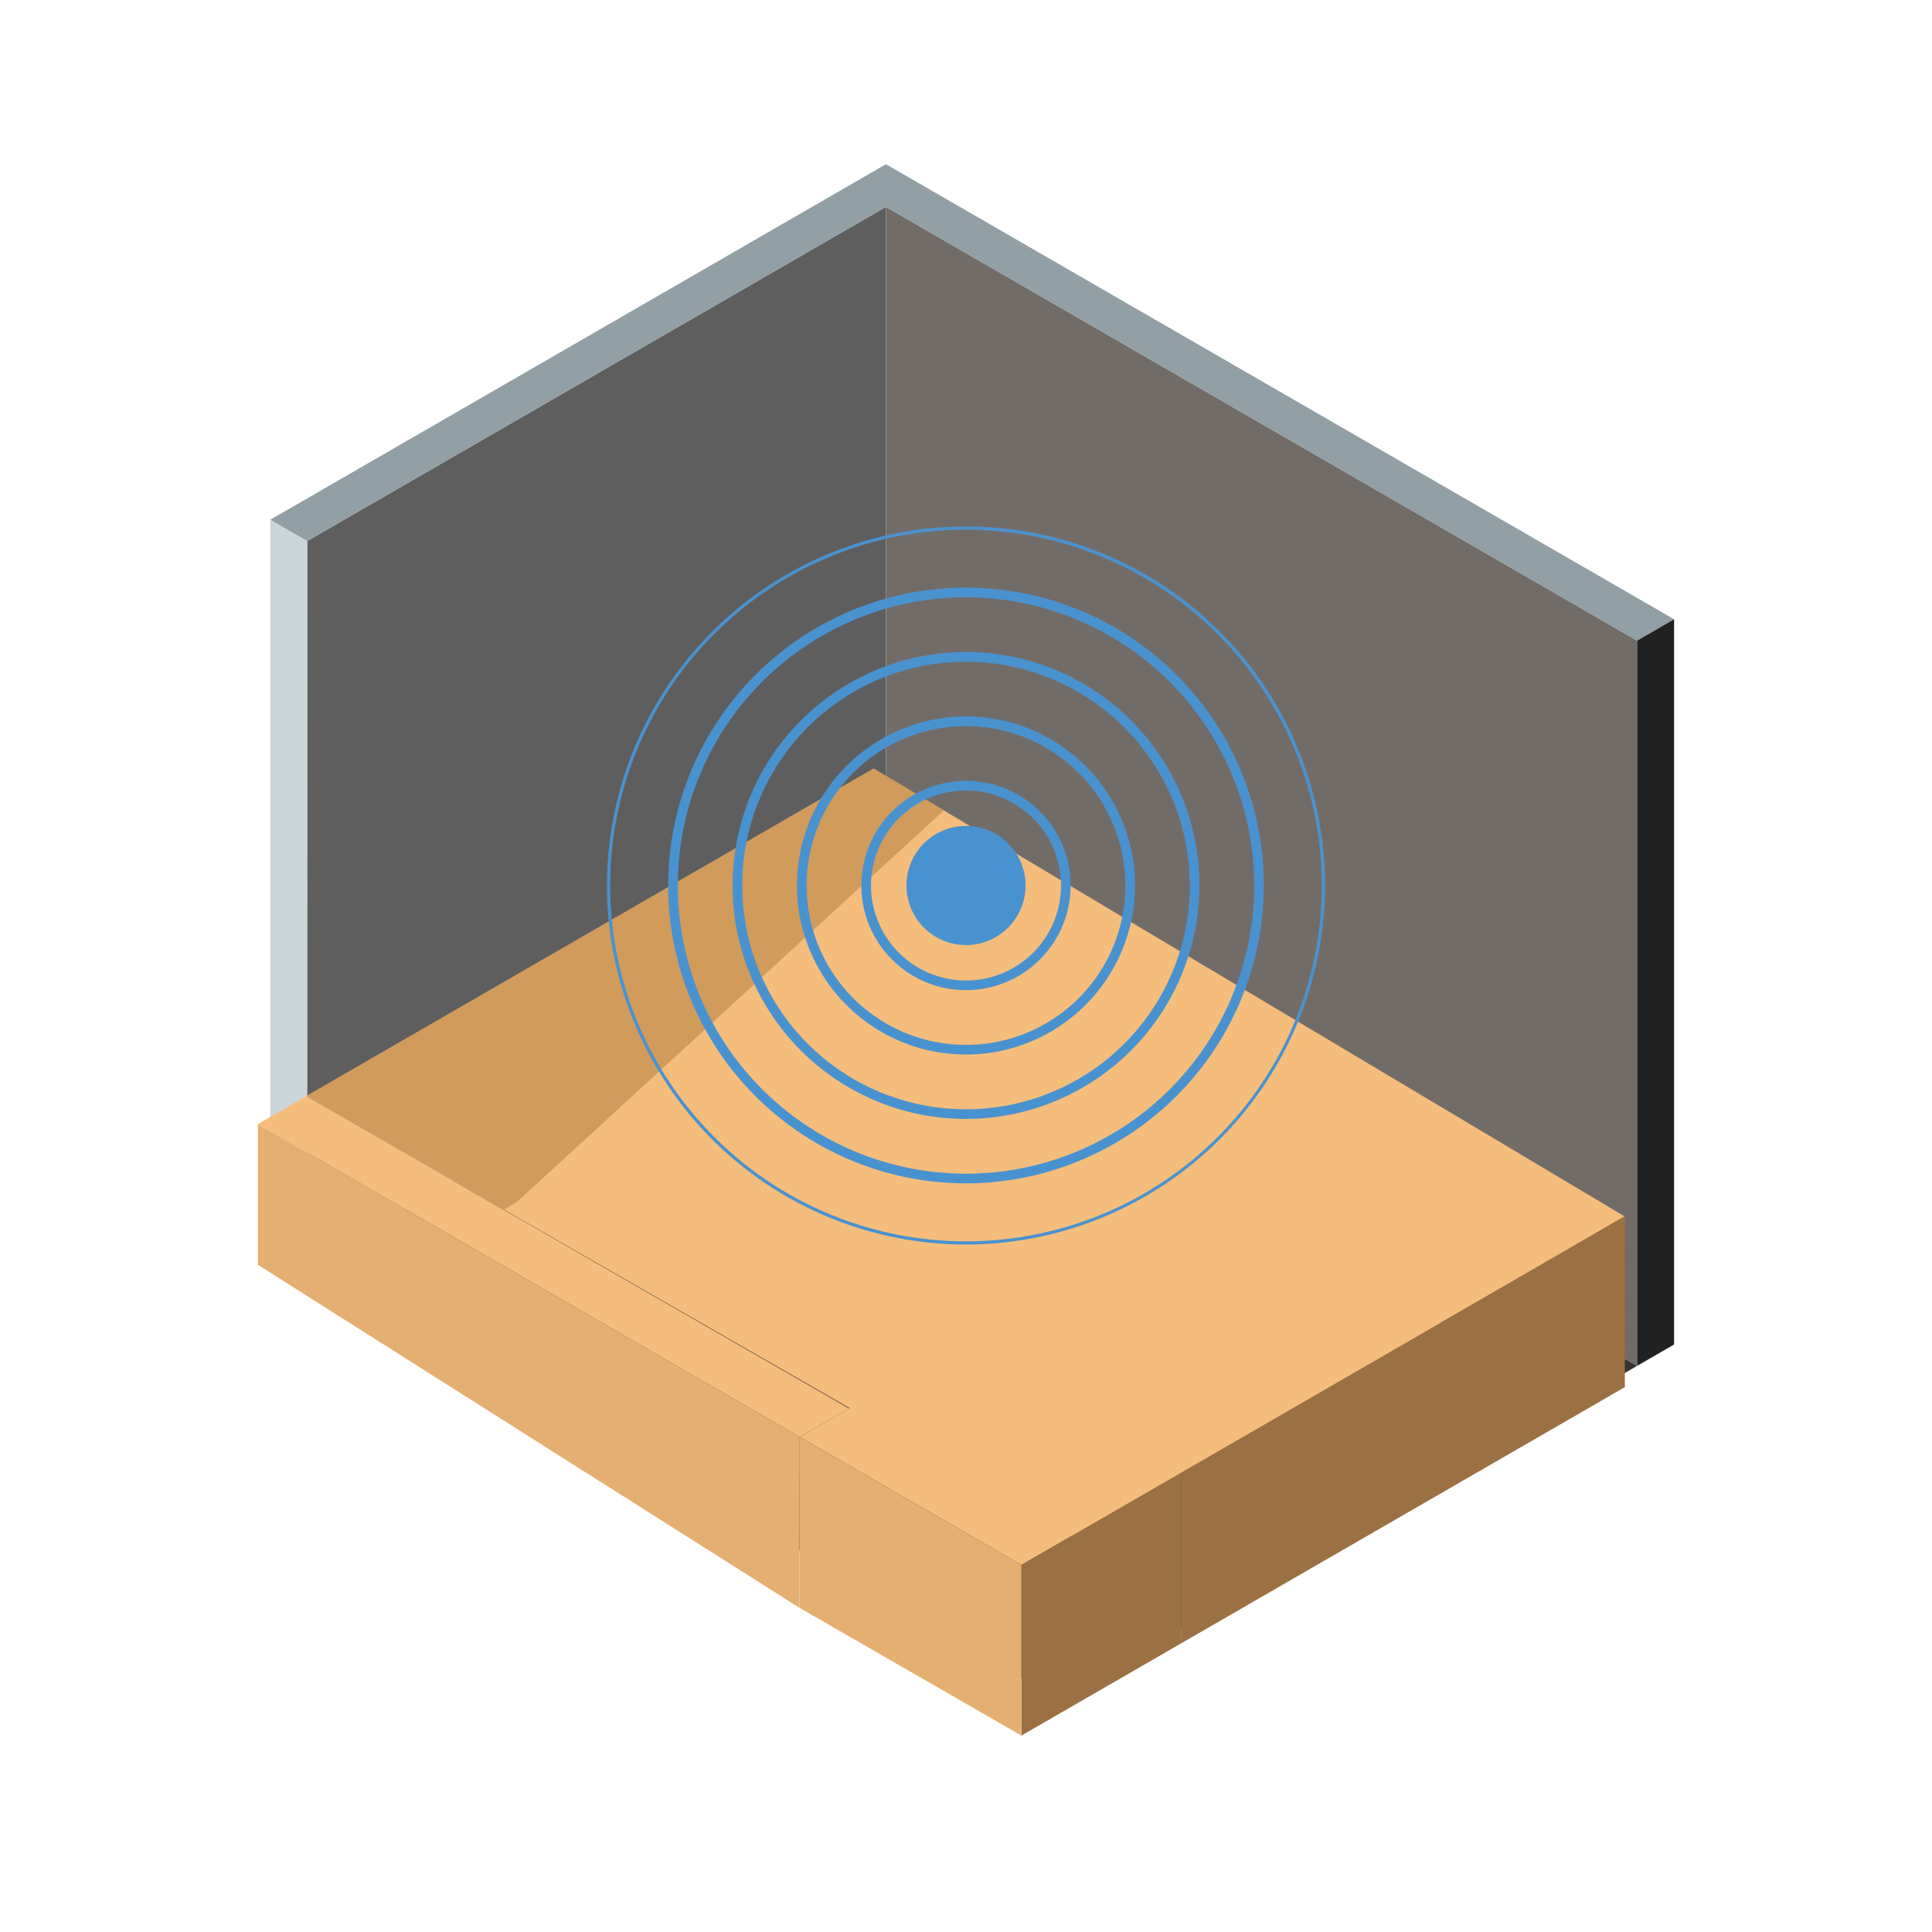 <svg id="Layer_1" data-name="Layer 1" xmlns="http://www.w3.org/2000/svg" viewBox="0 0 600 600"><defs><style>.cls-1{fill:#333;}.cls-2{fill:#5e5e5e;}.cls-3{fill:#726c68;}.cls-4{fill:#ccd5da;}.cls-5{fill:#929fa5;}.cls-6{fill:#212121;}.cls-7{fill:#f5bd7b;}.cls-8{fill:#d09b5b;}.cls-9{fill:#9b7143;}.cls-10{fill:#e5af72;}.cls-11{fill:#4992d0;}</style></defs><g id="backwall"><polygon class="cls-1" points="508.42 424.18 328.68 527.96 95.37 393.28 275.14 289.48 508.42 424.18"/><polygon class="cls-2" points="95.4 168.03 95.37 393.28 275.14 289.48 275.14 64.25 95.4 168.03"/><polygon class="cls-3" points="275.14 64.25 508.42 198.95 508.42 424.18 275.14 289.48 275.14 64.25"/><polygon class="cls-4" points="95.4 168.03 83.93 161.41 83.93 386.64 95.37 393.28 95.4 168.03"/><polygon class="cls-5" points="83.93 161.41 275.14 51 519.9 192.32 508.42 198.95 275.14 64.25 95.4 168.03 83.93 161.41"/><polygon class="cls-6" points="519.9 192.32 519.9 417.55 508.42 424.18 508.42 198.95 519.9 192.32"/></g><g id="stagePlane"><polygon class="cls-7" points="333 477 95.11 340.44 271.32 238.69 504.6 377.8 447.23 410.93 333 477"/><polygon class="cls-8" points="95.11 340.44 271.32 238.69 293.1 251.68 160.41 373.39 156.6 375.59 95.11 340.44"/><polygon class="cls-9" points="447.23 410.93 447.24 415.34 504.52 382.16 504.49 377.74 447.23 410.93"/></g><g id="hideparts1"><polygon class="cls-7" points="248.37 446.26 317.21 486 366.93 457.3 298.09 417.57 248.37 446.26"/><polygon class="cls-9" points="366.93 457.3 366.93 510.29 317.21 539 317.21 486 366.93 457.3"/><polygon class="cls-7" points="363.09 455.1 443.78 408.51 447.23 410.93 366.93 457.3 363.09 455.1"/><polygon class="cls-9" points="366.93 457.3 366.93 510.29 504.61 430.79 504.6 377.8 366.93 457.3"/><polygon class="cls-10" points="248.37 446.26 248.26 499.31 317.21 539 317.21 486 248.37 446.26"/></g><g id="stageFront"><polygon id="wall" class="cls-10" points="248.37 446.26 248.26 499.31 80.1 392.8 80.1 349.1 248.37 446.26"/><polygon id="up" class="cls-7" points="80.1 349.1 95.11 340.44 263.72 437.43 248.37 446.26 80.1 349.1"/></g><path class="cls-11" d="M300,386.5A111.5,111.5,0,1,1,411.5,275,111.63,111.63,0,0,1,300,386.5Zm0-222A110.5,110.5,0,1,0,410.5,275,110.63,110.63,0,0,0,300,164.5Z"/><path class="cls-11" d="M300,367.5A92.5,92.5,0,1,1,392.5,275,92.61,92.61,0,0,1,300,367.5Zm0-182A89.5,89.5,0,1,0,389.5,275,89.6,89.6,0,0,0,300,185.5Z"/><path class="cls-11" d="M300,347.5A72.5,72.5,0,1,1,372.5,275,72.58,72.58,0,0,1,300,347.5Zm0-142A69.5,69.5,0,1,0,369.5,275,69.58,69.58,0,0,0,300,205.5Z"/><path class="cls-11" d="M300,327.5A52.5,52.5,0,1,1,352.5,275,52.56,52.56,0,0,1,300,327.5Zm0-102A49.5,49.5,0,1,0,349.5,275,49.56,49.56,0,0,0,300,225.5Z"/><path class="cls-11" d="M300,307.5A32.5,32.5,0,1,1,332.5,275,32.54,32.54,0,0,1,300,307.5Zm0-62A29.5,29.5,0,1,0,329.5,275,29.53,29.53,0,0,0,300,245.5Z"/><circle class="cls-11" cx="300" cy="275" r="18.5"/></svg>